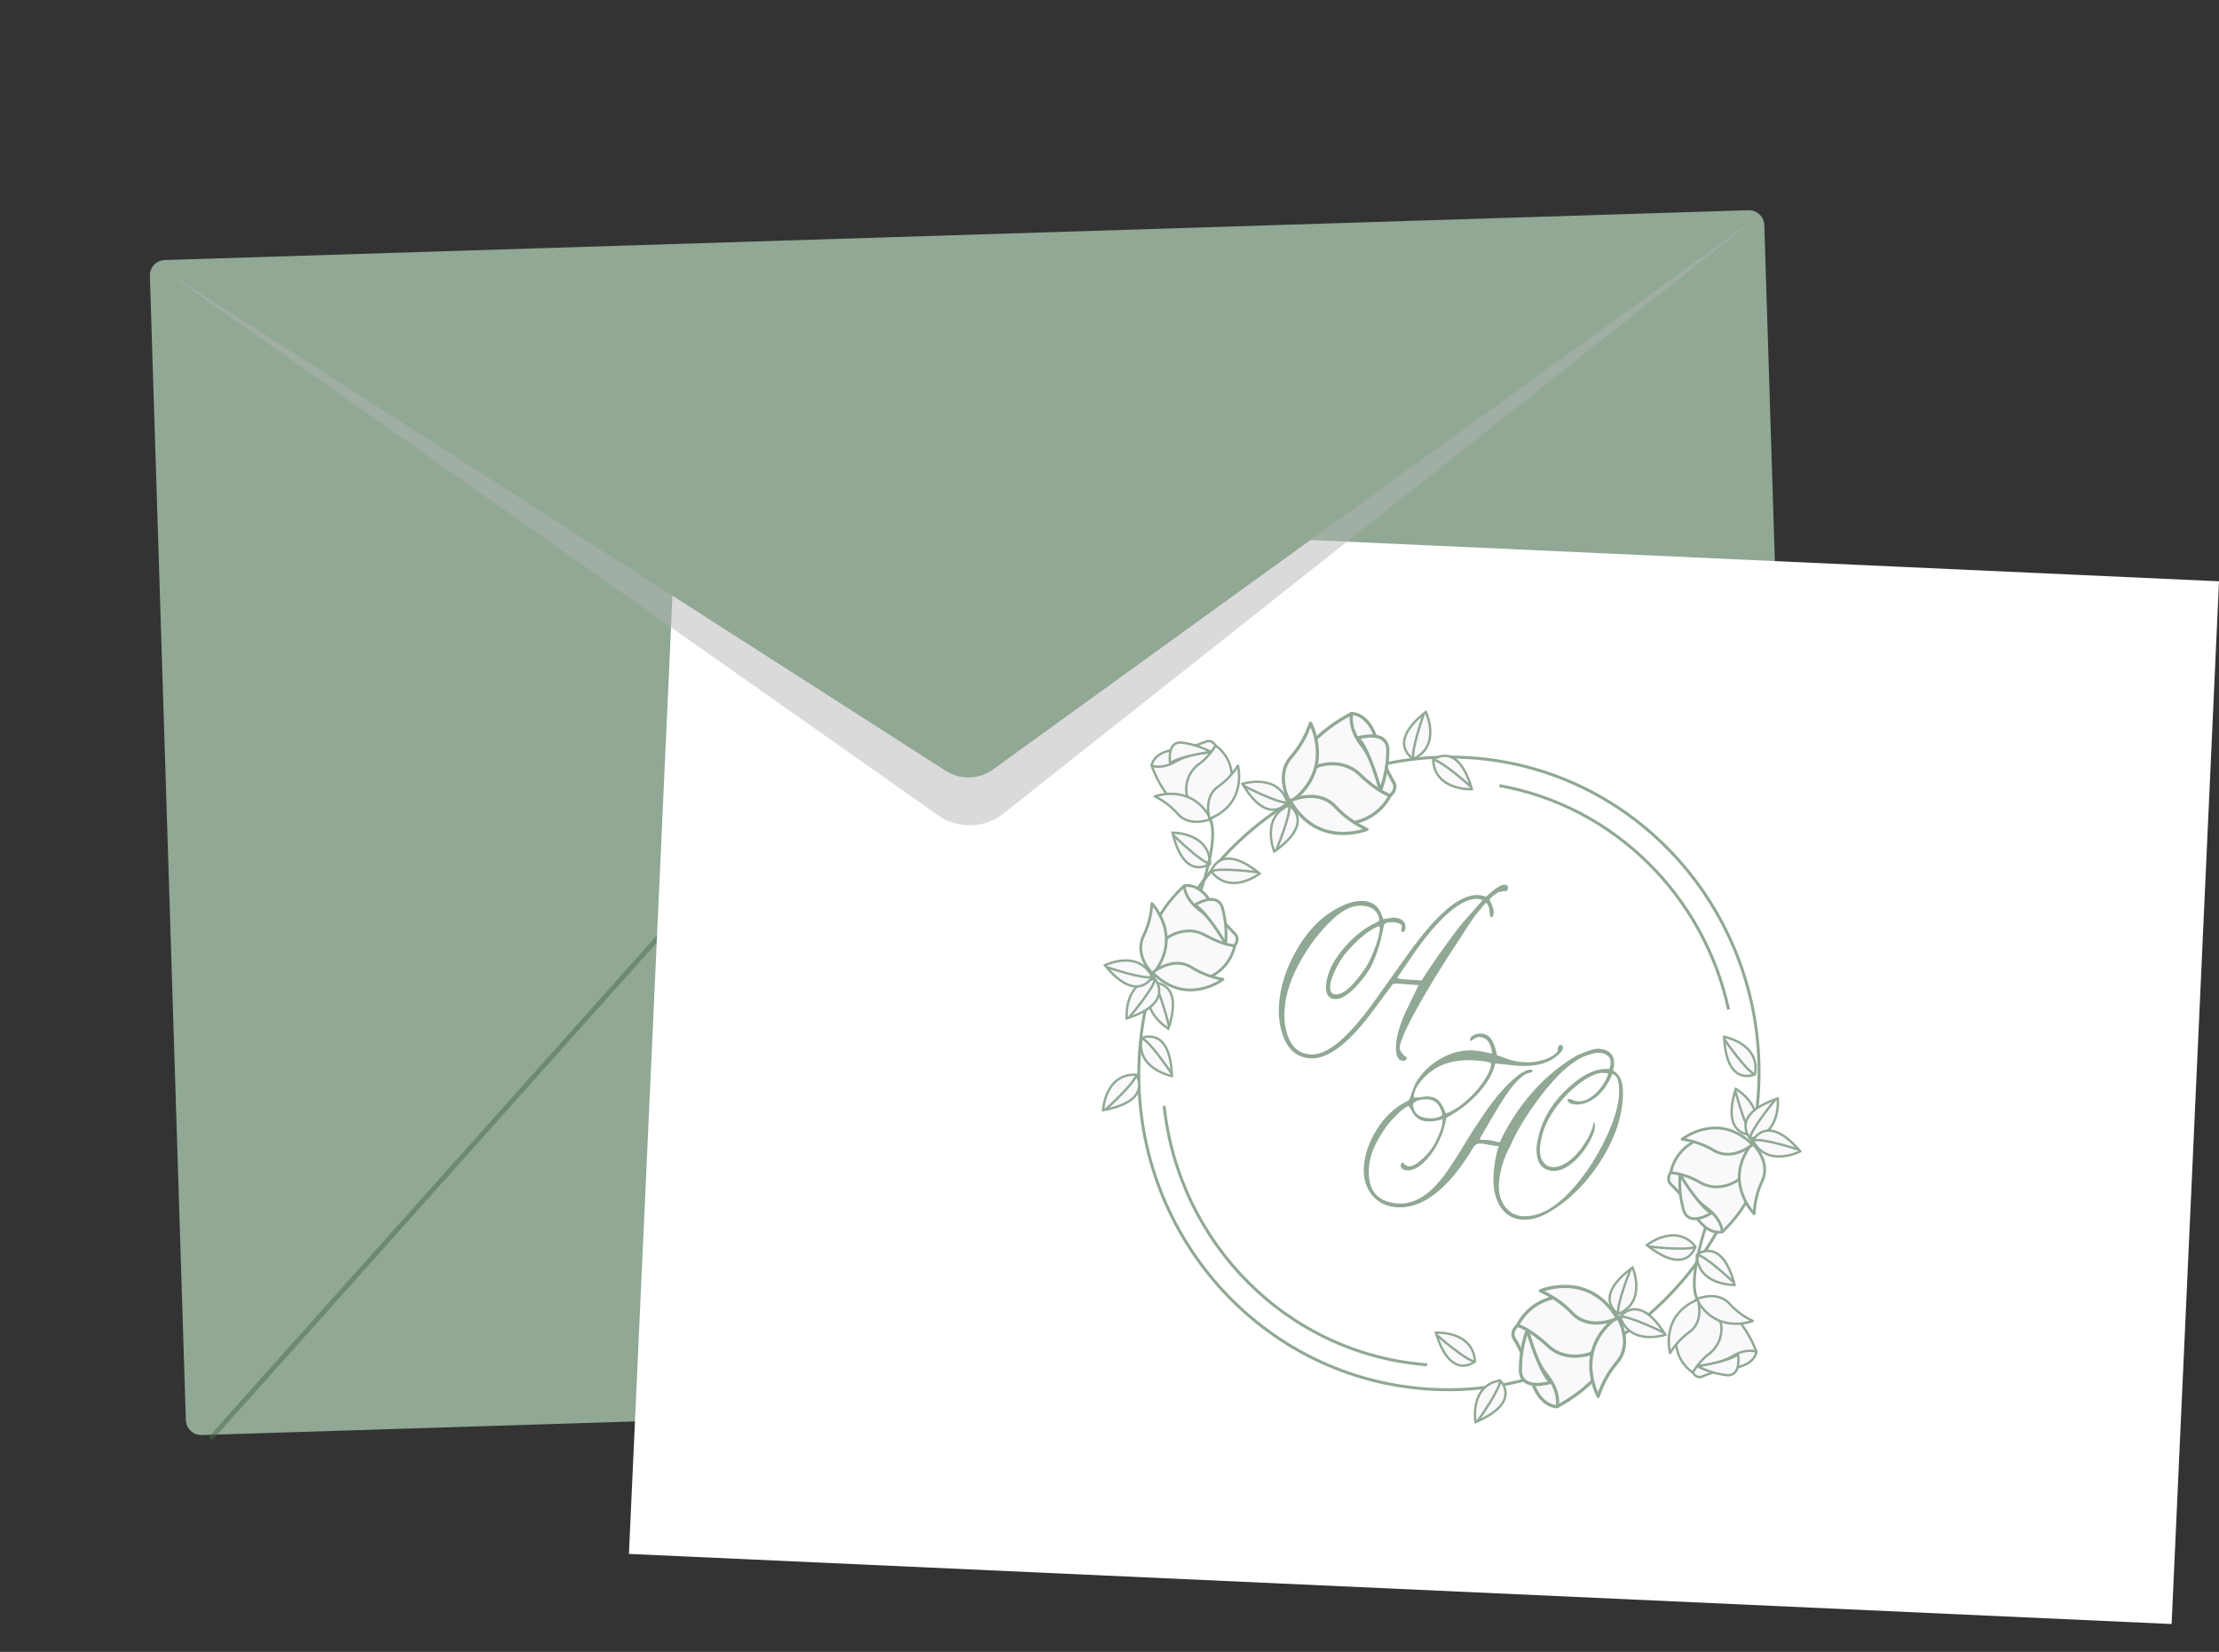 <?xml version="1.0" encoding="UTF-8"?> <svg xmlns="http://www.w3.org/2000/svg" width="309" height="230" viewBox="0 0 309 230" fill="none"><rect x="0" y="0" width="309" height="230" fill="#333333" stroke="none"/><path d="M248.612 192.879L28.091 199.812C27.522 199.828 26.97 199.617 26.556 199.227C26.142 198.837 25.899 198.299 25.88 197.73L20.869 38.416C20.861 38.134 20.908 37.853 21.008 37.589C21.108 37.325 21.259 37.084 21.452 36.879C21.645 36.673 21.877 36.508 22.134 36.393C22.392 36.277 22.669 36.213 22.951 36.205L243.473 29.271C243.754 29.262 244.035 29.308 244.299 29.407C244.563 29.506 244.804 29.656 245.01 29.849C245.215 30.042 245.381 30.273 245.496 30.53C245.612 30.787 245.676 31.064 245.684 31.346L250.691 190.691C250.701 191.255 250.488 191.801 250.099 192.21C249.71 192.619 249.177 192.859 248.612 192.879V192.879Z" fill="#90A894"></path><g style="mix-blend-mode:multiply" opacity="0.49"><path d="M254.098 193.256L138.804 77.773L29.284 200.326" stroke="#4C6650" stroke-width="0.664" stroke-miterlimit="10"></path></g><path d="M309 80.938L94.178 71.175L87.58 216.362L302.402 226.124L309 80.938Z" fill="white"></path><g clip-path="url(#clip0_262_235)"><path d="M198.457 193.379C222.236 195.17 242.995 176.957 244.823 152.698C246.65 128.439 228.854 107.32 205.075 105.529C181.295 103.738 160.536 121.951 158.709 146.21C156.881 170.469 174.677 191.587 198.457 193.379Z" stroke="#90A894" stroke-width="0.41" stroke-miterlimit="10"></path><path d="M198.716 190.025C179.251 188.559 164.126 173.073 162.107 153.975" stroke="#90A894" stroke-width="0.41" stroke-miterlimit="10"></path><path d="M208.795 109.391C224.843 112.262 237.295 124.803 240.704 140.556" stroke="#90A894" stroke-width="0.41" stroke-miterlimit="10"></path><path d="M177.443 118.563C177.443 118.563 175.476 113.808 179.51 112.131C179.51 112.131 183.287 114.424 177.443 118.563Z" fill="#F9F8FB" stroke="#90A894" stroke-width="0.328" stroke-miterlimit="10"></path><path d="M177.724 118.341C177.724 118.341 179.864 113.245 179.509 112.158" stroke="#90A894" stroke-width="0.328" stroke-miterlimit="10"></path><path d="M163.273 115.936C163.273 115.936 168.427 115.888 168.501 120.244C168.494 120.244 164.954 122.921 163.273 115.936Z" fill="#F9F8FB" stroke="#90A894" stroke-width="0.328" stroke-miterlimit="10"></path><path d="M163.406 116.293C163.406 116.293 167.348 120.171 168.495 120.244" stroke="#90A894" stroke-width="0.328" stroke-miterlimit="10"></path><path d="M175.414 121.631C175.414 121.631 171.331 124.787 168.656 121.322C168.654 121.35 169.875 117.119 175.414 121.631Z" fill="#F9F8FB" stroke="#90A894" stroke-width="0.328" stroke-miterlimit="10"></path><path d="M175.095 121.447C175.095 121.447 169.596 120.721 168.653 121.35" stroke="#90A894" stroke-width="0.328" stroke-miterlimit="10"></path><path d="M162.701 143.235C162.701 143.235 158.285 140.574 160.538 136.837C160.538 136.837 164.934 136.448 162.701 143.235Z" fill="#F9F8FB" stroke="#90A894" stroke-width="0.328" stroke-miterlimit="10"></path><path d="M162.778 142.846C162.778 142.846 161.468 137.475 160.539 136.817" stroke="#90A894" stroke-width="0.328" stroke-miterlimit="10"></path><path d="M163.19 149.838C163.19 149.838 158.136 148.834 158.965 144.553C158.944 144.552 162.972 142.687 163.19 149.838Z" fill="#F9F8FB" stroke="#90A894" stroke-width="0.328" stroke-miterlimit="10"></path><path d="M163.135 149.46C163.135 149.46 160.073 144.858 158.965 144.553" stroke="#90A894" stroke-width="0.328" stroke-miterlimit="10"></path><path d="M153.609 154.568C153.609 154.568 153.871 149.434 158.235 149.638C158.235 149.638 160.665 153.319 153.609 154.568Z" fill="#F9F8FB" stroke="#90A894" stroke-width="0.328" stroke-miterlimit="10"></path><path d="M153.978 154.464C153.978 154.464 158.095 150.771 158.236 149.638" stroke="#90A894" stroke-width="0.328" stroke-miterlimit="10"></path><path d="M198.545 99.129C198.545 99.129 200.77 103.778 196.83 105.67C196.831 105.663 192.943 103.555 198.545 99.129Z" fill="#F9F8FB" stroke="#90A894" stroke-width="0.328" stroke-miterlimit="10"></path><path d="M198.276 99.392C198.276 99.392 196.42 104.593 196.832 105.663" stroke="#90A894" stroke-width="0.328" stroke-miterlimit="10"></path><path d="M204.962 109.885C204.962 109.885 199.812 110.148 199.564 105.793C199.564 105.793 202.987 103.01 204.962 109.885Z" fill="#F9F8FB" stroke="#90A894" stroke-width="0.328" stroke-miterlimit="10"></path><path d="M204.814 109.534C204.814 109.534 200.714 105.824 199.543 105.791" stroke="#90A894" stroke-width="0.328" stroke-miterlimit="10"></path><path d="M156.888 141.806C156.888 141.806 156.462 136.676 160.815 136.304C160.815 136.304 163.715 139.633 156.888 141.806Z" fill="#F9F8FB" stroke="#90A894" stroke-width="0.328" stroke-miterlimit="10"></path><path d="M157.239 141.653C157.239 141.653 160.826 137.448 160.815 136.304" stroke="#90A894" stroke-width="0.328" stroke-miterlimit="10"></path><path d="M153.864 134.402C153.864 134.402 158.479 132.11 160.442 136.006C160.442 136.006 158.411 139.926 153.864 134.402Z" fill="#F9F8FB" stroke="#90A894" stroke-width="0.328" stroke-miterlimit="10"></path><path d="M154.135 134.665C154.135 134.665 159.373 136.445 160.441 136.006" stroke="#90A894" stroke-width="0.328" stroke-miterlimit="10"></path><path d="M173.01 109.14C173.01 109.14 177.918 107.57 179.266 111.69C179.264 111.717 176.67 115.283 173.01 109.14Z" fill="#F9F8FB" stroke="#90A894" stroke-width="0.328" stroke-miterlimit="10"></path><path d="M173.238 109.441C173.238 109.441 178.156 111.98 179.266 111.717" stroke="#90A894" stroke-width="0.328" stroke-miterlimit="10"></path><path d="M188.207 99.347C188.207 99.347 190.625 99.225 191.737 103.167C192.247 105.217 193.045 107.185 194.108 109.012C194.108 109.012 194.641 109.855 193.573 110.772C192.504 111.689 183.495 103.204 188.207 99.347Z" fill="#F9F8FB" stroke="#90A894" stroke-width="0.446" stroke-linejoin="round"></path><path d="M179.638 111.732C179.638 111.732 181.675 114.088 185.835 112.399C189.996 110.711 192.377 110.883 192.377 110.883C192.377 110.883 191.714 106.428 189.692 103.865C187.671 101.302 188.228 99.349 188.228 99.349C188.228 99.349 178.414 104.02 179.638 111.732Z" fill="#F9F8FB" stroke="#90A894" stroke-width="0.446" stroke-linejoin="round"></path><path d="M183.64 106.616C183.64 106.616 186.939 105.479 189.371 107.851C191.802 110.223 193.572 110.772 193.572 110.772C192.939 111.987 191.974 112.998 190.79 113.689C189.605 114.38 188.25 114.724 186.878 114.68C181.83 114.702 177.608 109.369 183.64 106.616Z" fill="#F9F8FB" stroke="#90A894" stroke-width="0.446" stroke-linejoin="round"></path><path d="M179.639 111.732C179.639 111.732 177.499 108.162 179.713 105.503C180.952 104.101 181.895 102.464 182.484 100.689C182.484 100.689 186.007 107.189 179.639 111.732Z" fill="#F9F8FB" stroke="#90A894" stroke-width="0.446" stroke-linejoin="round"></path><path d="M179.657 111.484C179.657 111.484 183.439 109.739 185.849 112.213C187.111 113.593 188.641 114.702 190.344 115.475C190.344 115.475 183.497 118.284 179.657 111.484Z" fill="#F9F8FB" stroke="#90A894" stroke-width="0.446" stroke-linejoin="round"></path><path d="M189.068 102.744C189.068 102.744 193.16 101.5 193.257 104.355C193.259 106.303 192.913 108.235 192.237 110.062C192.237 110.062 190.639 104.185 189.068 102.744Z" fill="#F9F8FB" stroke="#90A894" stroke-width="0.446" stroke-linejoin="round"></path><path d="M160.375 106.581C160.375 106.581 160.509 104.804 163.512 104.379C165.063 104.21 166.581 103.82 168.021 103.223C168.021 103.223 168.69 102.913 169.263 103.787C169.835 104.662 162.733 110.389 160.375 106.581Z" fill="#F9F8FB" stroke="#90A894" stroke-width="0.328" stroke-linejoin="round"></path><path d="M168.608 114.039C168.608 114.039 170.527 112.798 169.692 109.597C168.857 106.396 169.22 104.712 169.22 104.712C169.22 104.712 165.891 104.759 163.821 105.982C161.751 107.205 160.372 106.609 160.372 106.609C160.372 106.609 162.843 114.179 168.608 114.039Z" fill="#F9F8FB" stroke="#90A894" stroke-width="0.328" stroke-linejoin="round"></path><path d="M165.25 110.62C165.119 109.876 165.186 109.112 165.443 108.402C165.699 107.693 166.138 107.062 166.714 106.574C167.758 105.848 168.628 104.901 169.262 103.801C170.092 104.384 170.74 105.19 171.13 106.125C171.521 107.061 171.637 108.087 171.467 109.086C170.991 112.735 166.703 115.287 165.25 110.62Z" fill="#F9F8FB" stroke="#90A894" stroke-width="0.328" stroke-linejoin="round"></path><path d="M168.607 114.039C168.607 114.039 165.781 115.253 164.061 113.384C163.16 112.344 162.057 111.495 160.82 110.889C160.82 110.889 165.908 108.952 168.607 114.039Z" fill="#F9F8FB" stroke="#90A894" stroke-width="0.328" stroke-linejoin="round"></path><path d="M168.43 114.004C168.43 114.004 167.519 111.075 169.562 109.566C170.694 108.783 171.656 107.778 172.388 106.613C172.388 106.613 173.783 111.865 168.43 114.004Z" fill="#F9F8FB" stroke="#90A894" stroke-width="0.328" stroke-linejoin="round"></path><path d="M162.944 106.283C162.944 106.283 162.428 103.182 164.55 103.391C165.972 103.579 167.349 104.018 168.617 104.688C168.617 104.688 164.151 105.279 162.944 106.283Z" fill="#F9F8FB" stroke="#90A894" stroke-width="0.328" stroke-linejoin="round"></path><path d="M168.43 114.004C168.43 114.004 170.142 115.692 166.853 125.073" stroke="#90A894" stroke-width="0.387" stroke-linejoin="round"></path><path d="M164.872 123.358C164.872 123.358 166.865 122.705 168.685 125.723C169.579 127.317 170.694 128.777 171.996 130.06C171.996 130.06 172.646 130.642 171.945 131.656C171.244 132.67 161.822 127.638 164.872 123.358Z" fill="#F9F8FB" stroke="#90A894" stroke-width="0.387" stroke-linejoin="round"></path><path d="M160.54 135.632C160.54 135.632 162.773 137.137 165.844 134.792C168.915 132.446 170.993 132.049 170.993 132.049C170.993 132.049 169.423 128.467 167.161 126.8C164.899 125.133 164.907 123.361 164.907 123.361C164.907 123.361 157.762 129.473 160.54 135.632Z" fill="#F9F8FB" stroke="#90A894" stroke-width="0.387" stroke-linejoin="round"></path><path d="M162.713 130.462C162.713 130.462 165.208 128.752 167.779 130.192C170.35 131.633 171.943 131.684 171.943 131.684C171.691 132.844 171.113 133.909 170.278 134.755C169.442 135.601 168.383 136.193 167.224 136.461C163.041 137.615 158.341 134.122 162.713 130.462Z" fill="#F9F8FB" stroke="#90A894" stroke-width="0.387" stroke-linejoin="round"></path><path d="M160.539 135.632C160.539 135.632 157.95 133.137 159.181 130.432C159.899 128.986 160.315 127.41 160.405 125.799C160.405 125.799 164.82 130.406 160.539 135.632Z" fill="#F9F8FB" stroke="#90A894" stroke-width="0.387" stroke-linejoin="round"></path><path d="M160.499 135.421C160.499 135.421 163.255 133.114 165.82 134.631C167.184 135.502 168.71 136.088 170.307 136.354C170.307 136.354 165.244 140.26 160.499 135.421Z" fill="#F9F8FB" stroke="#90A894" stroke-width="0.387" stroke-linejoin="round"></path><path d="M166.367 125.999C166.367 125.999 169.493 124.032 170.224 126.4C170.672 128.025 170.824 129.716 170.673 131.394C170.673 131.394 168.003 126.85 166.367 125.999Z" fill="#F9F8FB" stroke="#90A894" stroke-width="0.387" stroke-linejoin="round"></path><path d="M227.343 176.485C227.343 176.485 229.382 181.217 225.378 182.952C225.371 182.951 221.562 180.711 227.343 176.485Z" fill="#F9F8FB" stroke="#90A894" stroke-width="0.328" stroke-miterlimit="10"></path><path d="M227.059 176.741C227.059 176.741 224.993 181.87 225.37 182.952" stroke="#90A894" stroke-width="0.328" stroke-miterlimit="10"></path><path d="M241.55 178.913C241.55 178.913 236.39 179.037 236.267 174.677C236.265 174.705 239.768 171.983 241.55 178.913Z" fill="#F9F8FB" stroke="#90A894" stroke-width="0.328" stroke-miterlimit="10"></path><path d="M241.411 178.556C241.411 178.556 237.409 174.735 236.266 174.705" stroke="#90A894" stroke-width="0.328" stroke-miterlimit="10"></path><path d="M229.328 173.365C229.328 173.365 233.366 170.164 236.094 173.576C236.094 173.576 234.927 177.825 229.328 173.365Z" fill="#F9F8FB" stroke="#90A894" stroke-width="0.328" stroke-miterlimit="10"></path><path d="M229.644 173.569C229.644 173.569 235.149 174.212 236.092 173.576" stroke="#90A894" stroke-width="0.328" stroke-miterlimit="10"></path><path d="M241.711 151.604C241.711 151.604 246.159 154.205 243.963 158.008C244.008 157.97 239.586 158.427 241.711 151.604Z" fill="#F9F8FB" stroke="#90A894" stroke-width="0.328" stroke-miterlimit="10"></path><path d="M241.684 151.983C241.684 151.983 243.072 157.332 244.009 157.977" stroke="#90A894" stroke-width="0.328" stroke-miterlimit="10"></path><path d="M240.092 144.361C240.092 144.361 245.165 145.298 244.391 149.583C244.391 149.583 240.407 151.506 240.092 144.361Z" fill="#F9F8FB" stroke="#90A894" stroke-width="0.328" stroke-miterlimit="10"></path><path d="M240.146 144.74C240.146 144.74 243.274 149.298 244.391 149.583" stroke="#90A894" stroke-width="0.328" stroke-miterlimit="10"></path><path d="M205.459 198.014C205.459 198.014 204.592 192.94 208.896 192.198C208.897 192.184 212.047 195.248 205.459 198.014Z" fill="#F9F8FB" stroke="#90A894" stroke-width="0.328" stroke-miterlimit="10"></path><path d="M205.793 197.818C205.793 197.818 209.005 193.321 208.897 192.184" stroke="#90A894" stroke-width="0.328" stroke-miterlimit="10"></path><path d="M199.948 185.56C199.948 185.56 205.096 185.22 205.4 189.566C205.4 189.566 202.021 192.408 199.948 185.56Z" fill="#F9F8FB" stroke="#90A894" stroke-width="0.328" stroke-miterlimit="10"></path><path d="M200.102 185.911C200.102 185.911 204.256 189.556 205.38 189.564" stroke="#90A894" stroke-width="0.328" stroke-miterlimit="10"></path><path d="M247.56 152.952C247.56 152.952 248.062 158.075 243.712 158.509C243.712 158.509 240.745 155.224 247.56 152.952Z" fill="#F9F8FB" stroke="#90A894" stroke-width="0.328" stroke-miterlimit="10"></path><path d="M247.214 153.113C247.214 153.113 243.686 157.371 243.712 158.509" stroke="#90A894" stroke-width="0.328" stroke-miterlimit="10"></path><path d="M250.691 160.316C250.691 160.316 246.113 162.673 244.093 158.801C244.093 158.801 246.07 154.856 250.691 160.316Z" fill="#F9F8FB" stroke="#90A894" stroke-width="0.328" stroke-miterlimit="10"></path><path d="M250.418 160.06C250.418 160.06 245.146 158.354 244.092 158.801" stroke="#90A894" stroke-width="0.328" stroke-miterlimit="10"></path><path d="M231.912 185.848C231.912 185.848 227.019 187.488 225.616 183.358C225.616 183.358 228.157 179.753 231.912 185.848Z" fill="#F9F8FB" stroke="#90A894" stroke-width="0.328" stroke-miterlimit="10"></path><path d="M231.679 185.546C231.679 185.546 226.72 183.095 225.597 183.356" stroke="#90A894" stroke-width="0.328" stroke-miterlimit="10"></path><path d="M216.86 195.853C216.86 195.853 214.446 196.017 213.275 192.119C212.736 190.076 211.908 188.12 210.818 186.309C210.818 186.309 210.27 185.478 211.333 184.54C212.396 183.602 221.508 191.936 216.86 195.853Z" fill="#F9F8FB" stroke="#90A894" stroke-width="0.446" stroke-linejoin="round"></path><path d="M225.243 183.35C225.243 183.35 223.176 181.027 219.039 182.772C214.902 184.518 212.526 184.36 212.526 184.36C212.526 184.36 213.253 188.806 215.311 191.337C217.37 193.868 216.84 195.83 216.84 195.83C216.84 195.83 226.579 191.043 225.243 183.35Z" fill="#F9F8FB" stroke="#90A894" stroke-width="0.446" stroke-linejoin="round"></path><path d="M221.313 188.52C221.313 188.52 218.03 189.72 215.56 187.394C213.091 185.067 211.326 184.533 211.326 184.533C211.944 183.306 212.898 182.28 214.077 181.572C215.255 180.864 216.61 180.503 217.986 180.532C223.014 180.412 227.302 185.681 221.313 188.52Z" fill="#F9F8FB" stroke="#90A894" stroke-width="0.446" stroke-linejoin="round"></path><path d="M225.244 183.351C225.244 183.351 227.434 186.889 225.26 189.586C224.043 191.002 223.124 192.648 222.556 194.426C222.556 194.426 218.942 187.947 225.244 183.351Z" fill="#F9F8FB" stroke="#90A894" stroke-width="0.446" stroke-linejoin="round"></path><path d="M225.225 183.571C225.225 183.571 221.467 185.366 219.026 182.931C217.746 181.57 216.204 180.48 214.492 179.728C214.492 179.728 221.289 176.853 225.225 183.571Z" fill="#F9F8FB" stroke="#90A894" stroke-width="0.446" stroke-linejoin="round"></path><path d="M215.94 192.472C215.94 192.472 211.872 193.773 211.726 190.915C211.697 188.967 212.017 187.03 212.671 185.195C212.671 185.195 214.346 191.064 215.94 192.472Z" fill="#F9F8FB" stroke="#90A894" stroke-width="0.446" stroke-linejoin="round"></path><path d="M244.583 188.223C244.583 188.223 244.449 190 241.471 190.468C239.923 190.665 238.411 191.075 236.978 191.688C236.978 191.688 236.315 192.012 235.734 191.144C235.154 190.276 242.167 184.445 244.583 188.223Z" fill="#F9F8FB" stroke="#90A894" stroke-width="0.328" stroke-linejoin="round"></path><path d="M236.243 180.889C236.243 180.889 234.337 182.131 235.213 185.342C236.089 188.553 235.754 190.231 235.754 190.231C235.754 190.231 239.08 190.129 241.131 188.884C243.182 187.639 244.577 188.201 244.577 188.201C244.577 188.201 241.999 180.678 236.243 180.889Z" fill="#F9F8FB" stroke="#90A894" stroke-width="0.328" stroke-linejoin="round"></path><path d="M239.64 184.255C239.781 184.993 239.727 185.755 239.482 186.466C239.237 187.176 238.811 187.811 238.245 188.306C237.212 189.048 236.355 190.007 235.736 191.117C234.897 190.547 234.236 189.751 233.832 188.822C233.428 187.892 233.296 186.868 233.452 185.867C233.851 182.226 238.151 179.606 239.64 184.255Z" fill="#F9F8FB" stroke="#90A894" stroke-width="0.328" stroke-linejoin="round"></path><path d="M236.243 180.889C236.243 180.889 239.045 179.632 240.794 181.474C241.712 182.505 242.83 183.339 244.081 183.925C244.081 183.925 239.015 185.933 236.243 180.889Z" fill="#F9F8FB" stroke="#90A894" stroke-width="0.328" stroke-linejoin="round"></path><path d="M236.418 180.951C236.418 180.951 237.365 183.862 235.347 185.4C234.225 186.199 233.277 187.216 232.56 188.391C232.56 188.391 231.096 183.134 236.418 180.951Z" fill="#F9F8FB" stroke="#90A894" stroke-width="0.328" stroke-linejoin="round"></path><path d="M242.016 188.563C242.016 188.563 242.574 191.653 240.463 191.48C239.043 191.309 237.665 190.888 236.392 190.238C236.392 190.238 240.813 189.594 242.016 188.563Z" fill="#F9F8FB" stroke="#90A894" stroke-width="0.328" stroke-linejoin="round"></path><path d="M236.419 180.951C236.419 180.951 234.657 179.273 237.838 169.856" stroke="#90A894" stroke-width="0.387" stroke-linejoin="round"></path><path d="M239.838 171.51C239.838 171.51 237.864 172.193 235.997 169.143C235.084 167.56 233.949 166.115 232.628 164.85C232.628 164.85 231.977 164.275 232.65 163.259C233.324 162.243 242.836 167.192 239.838 171.51Z" fill="#F9F8FB" stroke="#90A894" stroke-width="0.387" stroke-linejoin="round"></path><path d="M244.001 159.182C244.001 159.182 241.745 157.703 238.705 160.099C235.664 162.495 233.634 162.911 233.634 162.911C233.634 162.911 235.254 166.462 237.54 168.102C239.825 169.743 239.837 171.51 239.837 171.51C239.837 171.51 246.865 165.3 244.001 159.182Z" fill="#F9F8FB" stroke="#90A894" stroke-width="0.387" stroke-linejoin="round"></path><path d="M241.894 164.385C241.894 164.385 239.43 166.125 236.837 164.696C235.563 163.921 234.132 163.435 232.648 163.273C232.886 162.109 233.45 161.036 234.274 160.179C235.097 159.322 236.148 158.714 237.303 158.428C241.475 157.232 246.249 160.66 241.894 164.385Z" fill="#F9F8FB" stroke="#90A894" stroke-width="0.387" stroke-linejoin="round"></path><path d="M244 159.182C244 159.182 246.634 161.638 245.429 164.36C244.733 165.817 244.34 167.399 244.273 169.011C244.273 169.011 239.792 164.462 244 159.182Z" fill="#F9F8FB" stroke="#90A894" stroke-width="0.387" stroke-linejoin="round"></path><path d="M244.043 159.358C244.043 159.358 241.319 161.709 238.737 160.226C237.361 159.396 235.833 158.85 234.242 158.62C234.242 158.62 239.227 154.645 244.043 159.358Z" fill="#F9F8FB" stroke="#90A894" stroke-width="0.387" stroke-linejoin="round"></path><path d="M238.327 168.896C238.327 168.896 235.226 170.906 234.459 168.549C233.991 166.931 233.815 165.243 233.939 163.564C233.939 163.564 236.661 168.07 238.327 168.896Z" fill="#F9F8FB" stroke="#90A894" stroke-width="0.387" stroke-linejoin="round"></path></g><path d="M209.993 123.652C209.975 123.887 209.874 124.031 209.69 124.085C209.501 124.059 209.177 124.102 208.718 124.214C208.168 124.488 207.73 124.843 207.405 125.28C207.83 126.056 208.027 126.656 207.995 127.081C207.961 127.54 207.82 127.76 207.574 127.742C207.505 127.613 207.451 127.282 207.412 126.75C207.368 126.296 207.214 125.942 206.952 125.685C206.771 125.841 206.259 126.444 205.414 127.495C205.179 127.781 203.952 129.642 201.734 133.077C200.103 135.6 198.65 138.007 197.374 140.297C195.798 143.128 194.978 144.98 194.912 145.854C194.881 146.268 195.211 146.743 195.902 147.279C195.879 147.581 195.683 147.719 195.314 147.691C194.597 147.637 194.297 146.843 194.413 145.309C194.498 144.179 194.921 142.747 195.682 141.014C195.696 140.97 196.316 139.689 197.542 137.169L194.755 136.959C194.273 136.923 193.995 136.958 193.919 137.065C193.505 137.63 192.559 138.905 191.081 140.887C187.725 145.385 184.832 147.543 182.403 147.36C180.634 147.227 179.395 146.199 178.684 144.276C178.179 142.91 177.988 141.404 178.112 139.758C178.291 137.385 179.052 134.988 180.393 132.567C181.776 130.06 183.436 128.192 185.375 126.965C187.125 125.858 188.632 125.352 189.897 125.448C190.781 125.514 191.464 125.864 191.946 126.497C192.13 126.736 192.358 127.232 192.627 127.984L194.046 127.753C195.222 127.841 195.777 128.322 195.711 129.195C195.681 129.598 195.537 129.79 195.279 129.771C195.145 129.761 195.098 129.639 195.138 129.406C195.157 129.294 195.18 129.144 195.206 128.955C195.094 128.642 194.747 128.464 194.165 128.42C193.247 128.351 192.757 128.511 192.693 128.901C192.356 130.834 191.823 132.612 191.093 134.235C190.701 135.094 190.014 136.067 189.032 137.153C187.792 138.523 186.741 139.175 185.879 139.111C184.972 139.042 184.565 138.387 184.659 137.144C184.783 135.499 185.622 133.772 187.177 131.964C188.608 130.304 190.145 129.108 191.787 128.376C191.95 128.31 192.037 128.204 192.048 128.058C192.059 127.913 192.022 127.73 191.937 127.509C191.607 126.663 190.871 126.196 189.729 126.11C188.408 126.011 187.026 126.639 185.585 127.994C183.876 129.599 182.405 131.492 181.171 133.673C179.808 136.081 179.047 138.331 178.89 140.425C178.781 141.869 178.932 143.152 179.343 144.275C179.921 145.861 180.96 146.711 182.461 146.824C184.755 146.997 187.728 144.53 191.377 139.423L196.042 132.868C198.759 129.087 201.089 126.623 203.033 125.475C204.094 124.845 205.055 124.563 205.917 124.628C206.287 124.656 206.613 124.737 206.895 124.871C208.188 123.696 209.07 123.132 209.539 123.178C209.863 123.203 210.015 123.361 209.993 123.652ZM206.436 125.359C206.276 125.246 206.067 125.18 205.809 125.16C204.544 125.065 203.021 125.856 201.24 127.535C199.87 128.828 198.46 130.506 197.01 132.569C196.884 132.751 196.068 133.945 194.562 136.151C194.69 136.251 195.011 136.32 195.526 136.359C196.018 136.396 196.831 136.446 197.963 136.508C199.354 134.339 201.019 131.96 202.959 129.37C203.347 128.859 204.506 127.522 206.436 125.359ZM192.13 129.432C192.145 129.231 192.129 129.066 192.083 128.939C190.8 129.372 189.31 130.543 187.613 132.453C186.986 133.16 186.424 134.035 185.929 135.078C185.501 135.98 185.265 136.717 185.222 137.288C185.167 138.027 185.413 138.417 185.962 138.458C186.79 138.521 187.807 137.803 189.011 136.307C189.881 135.224 190.485 134.301 190.824 133.539C191.624 131.741 192.059 130.373 192.13 129.432Z" fill="#90A894"></path><path d="M219.665 146.91C220.328 146.622 220.925 146.397 221.455 146.234C221.985 146.071 222.407 146.002 222.721 146.025C223.392 146.076 223.911 146.29 224.277 146.666C224.653 147.044 224.815 147.585 224.762 148.29C224.745 148.514 224.698 148.764 224.621 149.039C225.224 149.411 225.618 149.925 225.806 150.581C225.993 151.237 226.049 152.052 225.976 153.026C225.745 156.093 224.596 159.159 222.53 162.223C220.516 165.201 218.129 167.453 215.368 168.979C214.194 169.622 213.03 169.9 211.877 169.813C211.194 169.762 210.59 169.559 210.065 169.204C209.54 168.849 209.109 168.372 208.772 167.772C208.434 167.173 208.2 166.468 208.069 165.659C207.94 164.839 207.923 163.937 208.02 162.954C208.063 162.529 208.136 162.017 208.237 161.416C208.35 160.817 208.503 160.204 208.697 159.576L208.159 159.536L206.375 159.233C206.118 159.213 205.915 159.22 205.766 159.254C205.628 159.289 205.498 159.369 205.376 159.495C205.266 159.611 205.146 159.782 205.016 160.008C204.887 160.235 204.707 160.526 204.478 160.88C202.81 163.445 201.137 165.323 199.46 166.514C197.795 167.694 196.123 168.221 194.444 168.095C193.716 168.04 193.06 167.861 192.475 167.558C191.89 167.244 191.398 166.835 190.997 166.332C190.607 165.83 190.313 165.245 190.116 164.577C189.93 163.899 189.867 163.173 189.925 162.401C190.056 160.655 190.671 158.916 191.77 157.187C192.831 155.51 194.164 154.254 195.769 153.418C195.827 153.4 195.897 153.366 195.979 153.316C196.074 153.255 196.17 153.178 196.267 153.084C196.405 152.599 196.68 151.854 197.094 150.85C197.958 149.395 199.125 148.25 200.595 147.415C202.137 146.529 203.713 146.147 205.325 146.269C205.907 146.312 206.724 146.458 207.775 146.706C207.649 145.233 207.055 144.457 205.991 144.377C205.902 144.37 205.793 144.396 205.665 144.453C205.537 144.5 205.415 144.559 205.297 144.628C205.191 144.688 205.096 144.754 205.012 144.826C204.928 144.888 204.886 144.924 204.885 144.935C204.762 144.926 204.707 144.837 204.72 144.669C204.728 144.557 204.781 144.454 204.878 144.36C204.975 144.266 205.094 144.185 205.234 144.117C205.386 144.038 205.548 143.983 205.719 143.951C205.903 143.909 206.084 143.894 206.263 143.908C206.868 143.953 207.337 144.219 207.672 144.706C208.008 145.182 208.267 145.922 208.451 146.926C208.977 147.112 209.531 147.306 210.112 147.507C210.705 147.71 211.393 147.84 212.177 147.899C212.625 147.933 213.093 147.923 213.581 147.87C214.07 147.806 214.533 147.705 214.971 147.569C215.41 147.422 215.8 147.249 216.142 147.05C216.495 146.84 216.755 146.606 216.921 146.348C216.923 146.326 216.92 146.286 216.913 146.23C216.918 146.162 216.923 146.095 216.928 146.028C216.937 145.905 216.969 145.784 217.023 145.664C217.077 145.544 217.188 145.49 217.356 145.503C217.569 145.519 217.664 145.678 217.641 145.981C217.619 146.272 217.244 146.694 216.515 147.247C215.286 148.179 213.507 148.557 211.178 148.381C211.088 148.375 210.993 148.367 210.893 148.36C210.804 148.342 210.715 148.33 210.625 148.323L208.229 148.075C207.881 149.557 206.999 151.033 205.582 152.502C204.36 153.773 202.97 154.816 201.411 155.633C201.399 155.644 201.363 155.827 201.302 156.182C201.193 156.737 201.033 157.293 200.822 157.852C200.611 158.41 200.362 158.949 200.075 159.467C199.801 159.976 199.489 160.448 199.141 160.883C198.805 161.319 198.455 161.698 198.093 162.02C197.732 162.33 197.365 162.573 196.991 162.748C196.63 162.912 196.276 162.981 195.929 162.955C195.313 162.908 195.022 162.661 195.056 162.213C195.062 162.135 195.121 162.016 195.235 161.855L195.352 161.864C195.609 162.199 195.877 162.376 196.156 162.398C196.425 162.418 196.736 162.323 197.09 162.113C197.443 161.903 197.796 161.632 198.148 161.298C198.51 160.965 198.842 160.602 199.142 160.208C199.453 159.803 199.696 159.422 199.869 159.063C200.481 157.826 200.807 156.933 200.848 156.385L200.89 155.83C200.127 156.088 199.371 156.189 198.621 156.132C197.692 156.062 196.989 155.536 196.511 154.555C196.335 154.204 196.219 154.026 196.163 154.022C196.073 154.015 195.928 154.072 195.728 154.192C195.538 154.313 195.311 154.487 195.046 154.715C194.793 154.943 194.513 155.215 194.208 155.53C193.904 155.833 193.597 156.17 193.288 156.541C191.648 158.737 190.762 160.708 190.63 162.454C190.39 165.645 191.708 167.348 194.585 167.565C196.32 167.696 197.984 166.982 199.576 165.425C200.645 164.379 201.887 162.689 203.302 160.352C203.894 159.372 204.432 158.495 204.919 157.721C205.416 156.948 205.867 156.267 206.271 155.679C207.009 154.552 207.725 153.565 208.42 152.716C209.125 151.869 209.781 151.164 210.386 150.601C210.992 150.028 211.531 149.601 212.002 149.322C212.485 149.043 212.872 148.914 213.163 148.936C213.331 148.949 213.41 149.017 213.401 149.14C213.396 149.196 213.353 149.243 213.272 149.282C213.19 149.321 213.097 149.353 212.994 149.379C212.902 149.406 212.816 149.428 212.736 149.444C212.656 149.461 212.622 149.47 212.633 149.47C211.698 149.918 210.626 151.07 209.417 152.926C209.239 153.195 209.022 153.538 208.765 153.958C208.509 154.367 208.233 154.824 207.936 155.331C207.639 155.827 207.329 156.355 207.006 156.916C206.694 157.467 206.383 158.012 206.072 158.551C206.065 158.641 206.14 158.691 206.297 158.703C206.308 158.704 206.359 158.702 206.449 158.698C206.551 158.694 206.646 158.696 206.736 158.703L207.275 158.726C207.353 158.732 207.458 158.751 207.591 158.784C207.736 158.806 207.886 158.834 208.041 158.868C208.196 158.903 208.345 158.942 208.488 158.987C208.643 159.021 208.77 159.047 208.87 159.066C208.939 158.902 209.001 158.744 209.058 158.59C209.126 158.438 209.199 158.286 209.278 158.134C211.87 153.173 215.332 149.432 219.665 146.91ZM218.684 153.658C218.47 153.507 218.339 153.379 218.29 153.274C218.253 153.17 218.27 153.098 218.34 153.058C218.412 153.007 218.525 152.999 218.68 153.033C218.836 153.056 219 153.125 219.171 153.239C219.567 153.359 219.954 153.383 220.331 153.31C220.709 153.225 221.064 153.078 221.395 152.866C221.737 152.656 222.054 152.404 222.347 152.11C222.64 151.806 222.894 151.493 223.11 151.172C223.337 150.851 223.523 150.539 223.67 150.234C223.817 149.93 223.91 149.667 223.949 149.445L223.227 149.39C222.869 149.363 222.428 149.46 221.905 149.679C221.393 149.9 220.846 150.213 220.264 150.619C219.693 151.027 219.11 151.512 218.516 152.075C217.933 152.639 217.386 153.257 216.873 153.927C216.362 154.587 215.916 155.285 215.534 156.022C215.152 156.758 214.876 157.503 214.707 158.256C214.704 158.29 214.687 158.362 214.657 158.472C214.637 158.583 214.611 158.699 214.58 158.821C214.559 158.943 214.54 159.054 214.521 159.154C214.502 159.254 214.492 159.315 214.49 159.337C214.475 159.381 214.458 159.532 214.439 159.789C214.411 160.159 214.43 160.509 214.495 160.841C214.561 161.161 214.669 161.439 214.82 161.676C214.972 161.912 215.16 162.107 215.385 162.259C215.61 162.4 215.863 162.48 216.143 162.502C216.512 162.529 216.894 162.468 217.288 162.318C217.682 162.167 218.082 161.944 218.487 161.648C218.892 161.352 219.286 160.982 219.668 160.538C220.062 160.095 220.431 159.599 220.777 159.051C221.403 158.062 221.782 157.14 221.914 156.283L222.015 156.29C222.091 156.476 222.122 156.664 222.107 156.855C222.083 157.179 221.987 157.555 221.82 157.981C221.653 158.408 221.434 158.842 221.165 159.283C220.906 159.725 220.609 160.159 220.273 160.584C219.938 160.997 219.589 161.365 219.227 161.687C218.152 162.653 217.151 163.101 216.221 163.031C214.565 162.906 213.821 161.713 213.992 159.452C214.011 159.341 214.039 159.196 214.075 159.019C214.112 158.83 214.154 158.637 214.203 158.438C214.252 158.239 214.295 158.045 214.331 157.856C214.379 157.668 214.425 157.514 214.468 157.394C215.279 154.843 216.901 152.595 219.332 150.651C220.974 149.333 222.562 148.727 224.097 148.831C224.184 148.714 224.245 148.437 224.277 148C224.309 147.575 224.177 147.244 223.879 147.008C223.594 146.761 223.216 146.62 222.746 146.585C222.545 146.569 222.306 146.591 222.032 146.649C221.769 146.697 221.494 146.772 221.204 146.874C220.916 146.965 220.632 147.073 220.352 147.198C220.084 147.324 219.849 147.453 219.648 147.584C217.524 148.876 215.166 151.479 212.575 155.393C212.358 155.726 212.14 156.081 211.921 156.459C211.702 156.825 211.488 157.192 211.28 157.559C211.084 157.927 210.899 158.284 210.727 158.632C210.565 158.98 210.424 159.29 210.302 159.562C209.388 161.238 208.863 162.978 208.727 164.78C208.681 165.384 208.728 165.957 208.868 166.496C209.008 167.025 209.22 167.497 209.504 167.912C209.8 168.317 210.152 168.648 210.561 168.903C210.981 169.149 211.449 169.291 211.964 169.33C214.785 169.543 217.735 167.519 220.814 163.259C221.896 161.753 222.873 160.065 223.746 158.194C224.753 156.029 225.315 154.175 225.432 152.63C225.497 151.757 225.471 151.062 225.352 150.547C225.245 150.032 224.966 149.696 224.516 149.538C224.333 150.031 224.062 150.562 223.704 151.132C223.346 151.69 222.915 152.193 222.408 152.639C221.903 153.073 221.332 153.402 220.696 153.624C220.072 153.836 219.401 153.847 218.684 153.658ZM207.635 148.334C207.652 148.11 207.611 147.983 207.512 147.953C207.128 147.823 206.471 147.723 205.542 147.653C202.016 147.387 199.368 148.465 197.598 150.888C197.171 151.475 196.932 152.031 196.881 152.556C196.876 152.623 196.877 152.685 196.884 152.742C196.902 152.8 196.956 152.832 197.045 152.839C197.124 152.845 197.243 152.837 197.402 152.815C197.572 152.794 197.748 152.774 197.93 152.753C198.112 152.722 198.283 152.696 198.443 152.674C198.613 152.653 198.743 152.646 198.833 152.653C199.146 152.676 199.418 152.73 199.648 152.815C199.89 152.89 200.105 153.019 200.294 153.202C200.483 153.385 200.662 153.624 200.831 153.918C201.001 154.212 201.175 154.585 201.355 155.038C202.639 154.583 203.985 153.598 205.394 152.083C205.725 151.725 206.023 151.359 206.287 150.985C206.563 150.612 206.798 150.258 206.992 149.924C207.187 149.578 207.34 149.269 207.45 148.996C207.562 148.711 207.623 148.491 207.635 148.334ZM200.867 155.238C200.575 153.876 199.915 153.156 198.885 153.079C197.889 153.004 197.175 153.214 196.743 153.711C196.831 154.934 197.525 155.594 198.823 155.692C199.752 155.762 200.434 155.61 200.867 155.238ZM209.551 158.999C209.633 158.949 209.7 158.886 209.751 158.811L209.551 158.999Z" fill="#90A894"></path><g style="mix-blend-mode:multiply" opacity="0.49"><path d="M22.086 37.097L130.616 113.51C131.957 114.469 133.575 114.964 135.223 114.918C136.871 114.873 138.46 114.289 139.748 113.257L244.999 30" fill="#B3B3B3"></path></g><path d="M22.085 37.097L131.69 107.321C132.68 107.957 133.838 108.279 135.014 108.246C136.189 108.213 137.328 107.826 138.281 107.135L244.988 30.022" fill="#90A894"></path><defs><clipPath id="clip0_262_235"><rect width="99.295" height="98.84" fill="white" transform="translate(156.389 95.551) rotate(4.308)"></rect></clipPath></defs></svg> 